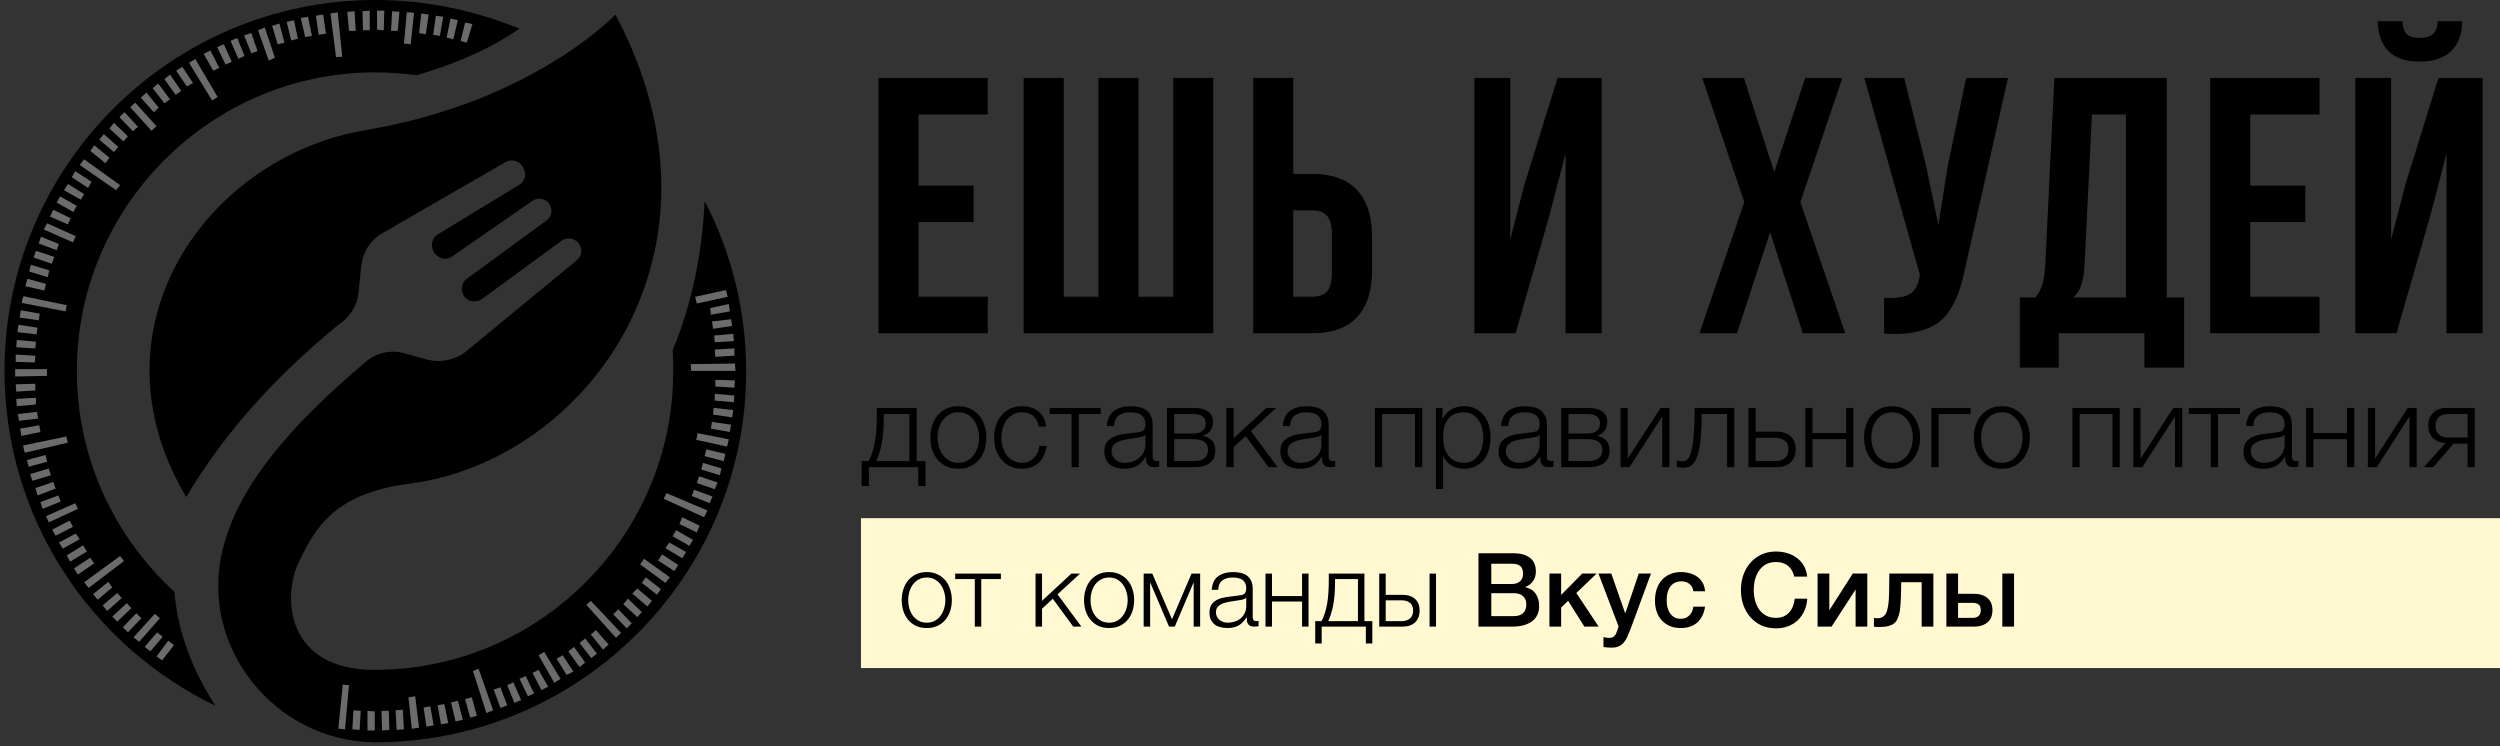 <?xml version="1.0" encoding="UTF-8"?> <svg xmlns="http://www.w3.org/2000/svg" width="392" height="117" viewBox="0 0 392 117" fill="none"><rect x="0" y="0" width="392" height="117" fill="#333333" stroke="none"/><g clip-path="url(#clip0_420_449)"><path d="M12.052 58.148C12.052 32.373 33.077 11.348 58.852 11.348C61.051 11.348 63.251 11.524 65.362 11.788C70.2 10.38 76.27 8.093 81.46 4.486C74.511 1.671 66.858 0 58.852 0C26.743 0 0.704 26.127 0.704 58.148C0.704 81.284 14.252 101.253 33.781 110.666C29.206 103.629 27.711 97.295 27.359 92.808C17.946 84.187 12.052 71.871 12.052 58.148Z" fill="black"></path><path d="M110.49 31.493C110.138 38.795 108.819 46.888 105.476 54.893C105.564 55.949 105.564 57.093 105.564 58.236C105.564 84.011 84.539 105.036 58.764 105.036C44.513 105.036 44.337 93.16 46.888 88.058C49.439 82.78 52.43 77.326 64.306 75.83C91.84 72.223 116.296 39.587 96.503 2.287C96.503 2.287 83.571 16.011 57.268 20.409C32.373 24.632 13.459 51.462 29.206 77.942C33.956 69.848 41.346 60.523 53.046 50.935C54.805 49.791 56.037 47.944 56.213 45.833L56.652 41.61C56.916 39.499 58.06 37.651 59.907 36.596L79.261 25.423C80.14 24.896 81.284 25.16 81.9 26.039L82.076 26.391C82.603 27.271 82.34 28.414 81.46 28.942L68.616 36.772C67.737 37.299 67.473 38.531 68.001 39.411L68.088 39.587C68.704 40.554 69.936 40.906 70.903 40.202L83.483 31.493C84.275 30.966 85.419 31.053 86.034 31.845C86.738 32.725 86.562 33.956 85.683 34.572L73.191 43.721C72.311 44.337 72.135 45.657 72.839 46.536C73.455 47.328 74.686 47.504 75.566 46.888L88.058 37.739C88.761 37.211 89.817 37.299 90.521 37.915L90.609 38.003C91.4 38.795 91.313 40.114 90.433 40.818L73.015 55.157C71.343 56.477 69.056 56.917 67.033 56.389L63.514 55.421C61.403 54.805 59.116 55.245 57.444 56.653C45.656 66.593 37.387 76.094 34.924 86.123C31.141 101.341 43.017 116.208 58.676 116.384C58.764 116.384 58.764 116.384 58.852 116.384C90.961 116.384 117 90.257 117 58.236C117 48.559 114.625 39.499 110.49 31.493Z" fill="black"></path><path d="M112.163 59.556V60.611L115.154 60.787L115.242 59.644L112.163 59.556Z" fill="#6B6B6B"></path><path d="M112.074 61.755V62.81L115.065 63.074L115.153 62.019L112.074 61.755Z" fill="#6B6B6B"></path><path d="M111.899 63.954L111.811 65.01L114.802 65.45L114.977 64.306L111.899 63.954Z" fill="#6B6B6B"></path><path d="M111.634 66.154L111.458 67.209L114.449 67.737L114.625 66.593L111.634 66.154Z" fill="#6B6B6B"></path><path d="M109.347 67.913C109.347 68.265 109.259 68.617 109.171 68.969L114.009 70.024C114.097 69.672 114.185 69.32 114.273 68.88L109.347 67.913Z" fill="#6B6B6B"></path><path d="M110.755 70.464L110.491 71.519L113.482 72.311L113.746 71.168L110.755 70.464Z" fill="#6B6B6B"></path><path d="M110.227 72.575L109.963 73.631L112.866 74.51L113.13 73.455L110.227 72.575Z" fill="#6B6B6B"></path><path d="M109.612 74.686L109.26 75.742L112.075 76.71L112.515 75.654L109.612 74.686Z" fill="#6B6B6B"></path><path d="M108.82 76.798L108.468 77.766L111.283 78.909L111.723 77.853L108.82 76.798Z" fill="#6B6B6B"></path><path d="M110.931 80.052L104.509 77.325L104.069 78.205L110.403 81.108L110.931 80.052Z" fill="#6B6B6B"></path><path d="M106.973 81.108L106.533 82.164L109.26 83.484L109.7 82.428L106.973 81.108Z" fill="#6B6B6B"></path><path d="M106.004 83.132C105.828 83.484 105.653 83.747 105.477 84.099L108.116 85.595C108.292 85.243 108.468 84.979 108.643 84.627L106.004 83.132Z" fill="#6B6B6B"></path><path d="M104.949 85.067L104.333 85.947L106.972 87.53L107.588 86.563L104.949 85.067Z" fill="#6B6B6B"></path><path d="M103.805 86.914L103.189 87.882L105.741 89.553L106.356 88.586L103.805 86.914Z" fill="#6B6B6B"></path><path d="M100.991 87.618L100.375 88.498L104.334 91.401L105.037 90.521L100.991 87.618Z" fill="#6B6B6B"></path><path d="M101.254 90.521L100.639 91.401L103.014 93.248L103.63 92.368L101.254 90.521Z" fill="#6B6B6B"></path><path d="M99.934 92.281L99.143 93.072L101.518 95.096L102.222 94.216L99.934 92.281Z" fill="#6B6B6B"></path><path d="M98.439 93.864L97.735 94.744L99.935 96.767L100.638 95.975L98.439 93.864Z" fill="#6B6B6B"></path><path d="M96.944 95.535C96.68 95.799 96.416 96.063 96.152 96.327L98.264 98.526C98.528 98.263 98.791 97.999 99.055 97.735L96.944 95.535Z" fill="#6B6B6B"></path><path d="M97.384 99.23L92.633 94.216L91.93 94.832L96.592 100.022L97.384 99.23Z" fill="#6B6B6B"></path><path d="M93.424 98.79C93.161 99.054 92.897 99.318 92.633 99.494L94.568 101.869C94.832 101.605 95.096 101.341 95.448 101.077L93.424 98.79Z" fill="#6B6B6B"></path><path d="M91.753 100.11L90.873 100.814L92.72 103.189L93.6 102.485L91.753 100.11Z" fill="#6B6B6B"></path><path d="M89.994 101.429L89.114 102.133L90.874 104.596L91.753 103.893L89.994 101.429Z" fill="#6B6B6B"></path><path d="M88.234 102.749L87.267 103.277L88.85 105.828L89.906 105.3L88.234 102.749Z" fill="#6B6B6B"></path><path d="M85.331 102.221L84.451 102.749L86.914 107.06L87.882 106.444L85.331 102.221Z" fill="#6B6B6B"></path><path d="M84.452 105.036C84.1 105.212 83.836 105.388 83.484 105.476L84.892 108.203C85.244 108.027 85.596 107.851 85.948 107.675L84.452 105.036Z" fill="#6B6B6B"></path><path d="M82.428 106.004L81.46 106.444L82.779 109.171L83.747 108.731L82.428 106.004Z" fill="#6B6B6B"></path><path d="M80.493 106.971C80.141 107.147 79.877 107.323 79.525 107.411L80.669 110.226C81.021 110.05 81.373 109.874 81.725 109.786L80.493 106.971Z" fill="#6B6B6B"></path><path d="M78.47 107.763L77.414 108.115L78.47 111.018L79.525 110.578L78.47 107.763Z" fill="#6B6B6B"></path><path d="M77.326 111.37L75.039 104.86L74.159 105.212L76.27 111.81L77.326 111.37Z" fill="#6B6B6B"></path><path d="M73.983 109.347L72.928 109.611L73.719 112.514L74.775 112.25L73.983 109.347Z" fill="#6B6B6B"></path><path d="M71.784 109.875L70.728 110.138L71.432 113.129L72.576 112.865L71.784 109.875Z" fill="#6B6B6B"></path><path d="M69.673 110.402L68.617 110.578L69.145 113.569L70.289 113.393L69.673 110.402Z" fill="#6B6B6B"></path><path d="M67.474 110.754L66.418 110.93L66.858 113.921L68.001 113.745L67.474 110.754Z" fill="#6B6B6B"></path><path d="M65.099 109.171L64.043 109.347L64.571 114.273L65.714 114.097L65.099 109.171Z" fill="#6B6B6B"></path><path d="M63.163 111.282L62.02 111.37L62.196 114.449L63.339 114.361L63.163 111.282Z" fill="#6B6B6B"></path><path d="M60.964 111.458H59.82L59.908 114.537L61.052 114.449L60.964 111.458Z" fill="#6B6B6B"></path><path d="M58.765 111.546L57.621 111.458V114.537H58.765V111.546Z" fill="#6B6B6B"></path><path d="M56.566 111.458L55.422 111.37L55.246 114.361L56.39 114.449L56.566 111.458Z" fill="#6B6B6B"></path><path d="M54.102 114.361L54.718 107.411C54.366 107.411 54.014 107.411 53.751 107.323L53.047 114.273C53.311 114.273 53.663 114.273 54.102 114.361Z" fill="#6B6B6B"></path><path d="M27.271 101.165L26.391 100.462L24.544 102.925L25.424 103.541L27.271 101.165Z" fill="#6B6B6B"></path><path d="M25.511 99.846C25.247 99.582 24.895 99.406 24.632 99.142L22.696 101.429C22.96 101.693 23.312 101.869 23.576 102.133L25.511 99.846Z" fill="#6B6B6B"></path><path d="M25.072 96.943L24.28 96.239L20.938 99.934L21.817 100.638L25.072 96.943Z" fill="#6B6B6B"></path><path d="M22.169 96.943L21.377 96.151L19.266 98.35L20.057 99.142L22.169 96.943Z" fill="#6B6B6B"></path><path d="M20.586 95.359L19.882 94.568L17.595 96.679L18.387 97.471L20.586 95.359Z" fill="#6B6B6B"></path><path d="M19.09 93.776L18.386 92.984L16.099 94.919L16.802 95.799L19.09 93.776Z" fill="#6B6B6B"></path><path d="M17.595 92.105L16.979 91.225L14.604 93.16L15.307 94.04L17.595 92.105Z" fill="#6B6B6B"></path><path d="M13.9 92.192L19.442 87.97L18.826 87.178L13.196 91.313L13.9 92.192Z" fill="#6B6B6B"></path><path d="M14.779 88.322C14.515 88.058 14.339 87.706 14.163 87.442L11.612 89.114C11.788 89.465 11.964 89.729 12.228 90.081L14.779 88.322Z" fill="#6B6B6B"></path><path d="M13.636 86.475L13.02 85.507L10.469 87.09L10.997 88.058L13.636 86.475Z" fill="#6B6B6B"></path><path d="M12.492 84.539L11.876 83.659L9.237 85.067L9.853 86.035L12.492 84.539Z" fill="#6B6B6B"></path><path d="M11.437 82.604L10.909 81.636L8.182 83.044L8.709 84.011L11.437 82.604Z" fill="#6B6B6B"></path><path d="M12.228 79.789L11.788 78.909L7.214 80.932L7.654 81.9L12.228 79.789Z" fill="#6B6B6B"></path><path d="M9.502 78.645L9.15 77.677L6.335 78.733L6.687 79.789L9.502 78.645Z" fill="#6B6B6B"></path><path d="M8.71 76.622L8.358 75.566L5.543 76.534L5.895 77.677L8.71 76.622Z" fill="#6B6B6B"></path><path d="M8.006 74.51C7.83 74.159 7.742 73.807 7.654 73.455L4.751 74.335C4.839 74.686 4.927 75.038 5.103 75.39L8.006 74.51Z" fill="#6B6B6B"></path><path d="M7.391 72.399L7.127 71.344L4.224 72.135L4.488 73.191L7.391 72.399Z" fill="#6B6B6B"></path><path d="M3.871 70.992L10.645 69.408L10.381 68.441L3.607 69.848L3.871 70.992Z" fill="#6B6B6B"></path><path d="M6.335 67.737L6.159 66.681L3.168 67.209L3.344 68.353L6.335 67.737Z" fill="#6B6B6B"></path><path d="M5.982 65.626L5.806 64.57L2.815 64.922L2.991 65.978L5.982 65.626Z" fill="#6B6B6B"></path><path d="M5.631 63.426V62.371L2.552 62.547L2.64 63.69L5.631 63.426Z" fill="#6B6B6B"></path><path d="M5.543 61.227V60.172L2.464 60.26L2.552 61.403L5.543 61.227Z" fill="#6B6B6B"></path><path d="M7.39 58.94C7.39 58.588 7.302 58.236 7.39 57.885H2.376C2.376 58.236 2.376 58.676 2.376 59.028L7.39 58.94Z" fill="#6B6B6B"></path><path d="M5.455 56.829L5.543 55.773L2.464 55.597V56.741L5.455 56.829Z" fill="#6B6B6B"></path><path d="M5.543 54.63L5.631 53.574L2.64 53.31L2.552 54.454L5.543 54.63Z" fill="#6B6B6B"></path><path d="M5.719 52.43L5.894 51.375L2.903 50.935L2.728 52.078L5.719 52.43Z" fill="#6B6B6B"></path><path d="M6.07 50.231L6.246 49.175L3.255 48.648L3.079 49.791L6.07 50.231Z" fill="#6B6B6B"></path><path d="M3.432 47.504L10.293 48.823C10.381 48.472 10.381 48.12 10.469 47.856L3.696 46.448C3.52 46.712 3.432 47.152 3.432 47.504Z" fill="#6B6B6B"></path><path d="M6.95 45.568L7.214 44.513L4.311 43.721L3.959 44.865L6.95 45.568Z" fill="#6B6B6B"></path><path d="M7.478 43.457L7.742 42.401L4.839 41.522L4.575 42.577L7.478 43.457Z" fill="#6B6B6B"></path><path d="M8.093 41.346L8.533 40.29L5.63 39.322L5.278 40.378L8.093 41.346Z" fill="#6B6B6B"></path><path d="M8.885 39.235L9.237 38.267L6.422 37.123L6.07 38.179L8.885 39.235Z" fill="#6B6B6B"></path><path d="M11.437 38.003L11.877 37.035L7.39 35.012L6.862 35.98L11.437 38.003Z" fill="#6B6B6B"></path><path d="M10.645 35.188L11.085 34.22L8.358 32.901L7.83 33.956L10.645 35.188Z" fill="#6B6B6B"></path><path d="M11.525 33.252C11.701 32.901 11.789 32.637 12.053 32.285L9.414 30.789C9.238 31.141 9.062 31.493 8.886 31.757L11.525 33.252Z" fill="#6B6B6B"></path><path d="M12.668 31.317L13.196 30.438L10.645 28.854L10.029 29.822L12.668 31.317Z" fill="#6B6B6B"></path><path d="M13.812 29.47L14.34 28.502L11.789 26.831L11.261 27.799L13.812 29.47Z" fill="#6B6B6B"></path><path d="M12.492 25.863L18.21 29.822L18.826 29.03L13.196 24.983L12.492 25.863Z" fill="#6B6B6B"></path><path d="M16.539 25.599L17.155 24.72L14.78 22.784L14.164 23.664L16.539 25.599Z" fill="#6B6B6B"></path><path d="M17.858 23.84L18.562 23.048L16.275 21.025L15.571 21.905L17.858 23.84Z" fill="#6B6B6B"></path><path d="M19.355 22.168L20.058 21.377L17.859 19.265L17.155 20.145L19.355 22.168Z" fill="#6B6B6B"></path><path d="M20.85 20.585C21.113 20.321 21.377 20.057 21.641 19.881L19.53 17.594C19.266 17.858 18.914 18.122 18.738 18.386L20.85 20.585Z" fill="#6B6B6B"></path><path d="M23.753 20.497L24.545 19.793L21.202 16.099L20.41 16.802L23.753 20.497Z" fill="#6B6B6B"></path><path d="M24.104 17.594L24.896 16.89L22.961 14.515L22.081 15.307L24.104 17.594Z" fill="#6B6B6B"></path><path d="M25.776 16.187L26.656 15.571L24.808 13.108L23.929 13.811L25.776 16.187Z" fill="#6B6B6B"></path><path d="M27.536 14.867L28.416 14.251L26.656 11.7L25.776 12.404L27.536 14.867Z" fill="#6B6B6B"></path><path d="M29.294 13.547L30.262 13.02L28.591 10.469L27.623 11.084L29.294 13.547Z" fill="#6B6B6B"></path><path d="M29.648 9.853L33.254 15.747L34.134 15.219L30.615 9.237L29.648 9.853Z" fill="#6B6B6B"></path><path d="M33.429 11.084L34.397 10.644L32.989 7.917L31.934 8.445L33.429 11.084Z" fill="#6B6B6B"></path><path d="M35.364 10.116L36.332 9.677L35.101 6.949L34.045 7.389L35.364 10.116Z" fill="#6B6B6B"></path><path d="M37.388 9.237C37.74 9.061 38.004 8.885 38.355 8.797L37.212 5.982C36.86 6.07 36.508 6.246 36.156 6.422L37.388 9.237Z" fill="#6B6B6B"></path><path d="M39.411 8.357L40.379 8.005L39.411 5.19L38.268 5.542L39.411 8.357Z" fill="#6B6B6B"></path><path d="M42.138 9.501L43.106 9.061L41.522 4.31L40.467 4.75L42.138 9.501Z" fill="#6B6B6B"></path><path d="M43.546 6.949L44.601 6.686L43.81 3.695L42.666 4.046L43.546 6.949Z" fill="#6B6B6B"></path><path d="M45.657 6.334L46.712 6.07L46.097 3.167L44.953 3.431L45.657 6.334Z" fill="#6B6B6B"></path><path d="M47.856 5.806C48.208 5.718 48.56 5.718 48.912 5.63L48.296 2.639C47.944 2.727 47.504 2.727 47.152 2.815L47.856 5.806Z" fill="#6B6B6B"></path><path d="M49.967 5.454L51.111 5.278L50.671 2.287L49.527 2.463L49.967 5.454Z" fill="#6B6B6B"></path><path d="M51.815 2.111L52.694 8.973L53.662 8.885L52.958 1.935L51.815 2.111Z" fill="#6B6B6B"></path><path d="M54.718 4.838H55.774L55.598 1.76L54.454 1.847L54.718 4.838Z" fill="#6B6B6B"></path><path d="M56.918 4.75H57.974V1.671L56.83 1.759L56.918 4.75Z" fill="#6B6B6B"></path><path d="M59.116 4.662L60.172 4.75L60.26 1.671H59.116V4.662Z" fill="#6B6B6B"></path><path d="M61.315 4.838H62.371L62.635 1.847L61.491 1.76L61.315 4.838Z" fill="#6B6B6B"></path><path d="M63.339 6.862C63.691 6.862 64.043 6.862 64.394 6.95L64.922 2.023C64.57 1.935 64.131 1.935 63.779 1.935L63.339 6.862Z" fill="#6B6B6B"></path><path d="M65.714 5.19L66.769 5.366L67.209 2.287L66.066 2.111L65.714 5.19Z" fill="#6B6B6B"></path><path d="M67.913 5.454L68.969 5.63L69.496 2.639L68.353 2.463L67.913 5.454Z" fill="#6B6B6B"></path><path d="M70.025 5.894L71.081 6.158L71.785 3.167L70.641 2.903L70.025 5.894Z" fill="#6B6B6B"></path><path d="M72.225 6.422L73.192 6.686L74.072 3.783L72.928 3.519L72.225 6.422Z" fill="#6B6B6B"></path><path d="M108.995 46.536L109.259 47.592L114.097 46.536L113.833 45.48L108.995 46.536Z" fill="#6B6B6B"></path><path d="M111.37 48.295L111.458 49.351L114.449 48.823L114.273 47.68L111.37 48.295Z" fill="#6B6B6B"></path><path d="M111.634 50.407L111.81 51.55L114.801 51.11L114.625 50.055L111.634 50.407Z" fill="#6B6B6B"></path><path d="M111.986 52.606L112.074 53.662L115.065 53.486L114.977 52.342L111.986 52.606Z" fill="#6B6B6B"></path><path d="M112.073 54.805L112.161 55.949L115.152 55.773V54.629L112.073 54.805Z" fill="#6B6B6B"></path><path d="M115.241 57.004L108.291 57.092L108.379 58.148H115.329L115.241 57.004Z" fill="#6B6B6B"></path></g><path d="M137.75 52.25V12.224H154.888V17.946H144.03V29.111H152.655V34.805H144.03V46.528H154.888V52.25H137.75ZM160.51 52.25V12.224H166.79V46.528H172.233V12.224H178.513V46.528H183.956V12.224H190.237V52.25H160.51ZM196.501 52.25V12.224H202.781V27.269H205.768C208.875 27.269 211.211 28.115 212.774 29.809C214.355 31.483 215.146 33.93 215.146 37.15V42.369C215.146 45.588 214.355 48.045 212.774 49.738C211.211 51.413 208.875 52.25 205.768 52.25H196.501ZM202.781 46.528H205.768C206.81 46.528 207.582 46.249 208.085 45.691C208.587 45.114 208.838 44.137 208.838 42.76V36.759C208.838 35.382 208.587 34.414 208.085 33.856C207.582 33.279 206.81 32.991 205.768 32.991H202.781V46.528ZM231.192 52.25V12.224H236.803V37.568L239.091 28.748L244.227 12.224H251.149V52.25H245.483V24.059L242.915 33.912L237.64 52.25H231.192ZM266.47 52.25L273.504 31.679L266.916 12.224H273.448L278.193 26.99L283.05 12.224H288.883L282.296 31.679L289.33 52.25H282.687L277.551 36.424L272.359 52.25H266.47ZM292.329 12.224H298.581L301.986 25.901L303.94 35.279L305.419 25.957L308.294 12.224H314.854L308.127 42.062C307.811 43.588 307.457 44.891 307.066 45.97C306.675 47.031 306.164 48.017 305.531 48.928C304.898 49.822 304.135 50.52 303.242 51.022C302.349 51.524 301.251 51.896 299.949 52.138C298.665 52.362 297.157 52.417 295.427 52.306V46.696C297.139 46.807 298.432 46.64 299.307 46.193C300.181 45.746 300.739 44.835 300.981 43.458L301.037 43.095L292.329 12.224ZM316.709 57.637V46.64H319.165C319.687 45.988 320.059 45.272 320.282 44.49C320.505 43.69 320.645 42.676 320.701 41.448L322.124 12.224H339.737V46.64H342.472V57.637H336.248V52.25H322.822V57.637H316.709ZM325.111 46.64H333.345V17.946H328.014L326.869 41.336C326.795 42.806 326.618 43.932 326.339 44.714C326.06 45.477 325.65 46.119 325.111 46.64ZM346.561 52.25V12.224H363.699V17.946H352.841V29.111H361.466V34.805H352.841V46.528H363.699V52.25H346.561ZM369.321 52.25V12.224H374.931V37.568L377.22 28.748L382.356 12.224H389.278V52.25H383.612V24.059L381.044 33.912L375.769 52.25H369.321ZM372.81 3.32C372.866 5.33 373.434 6.893 374.513 8.009C375.611 9.107 377.23 9.656 379.369 9.656C381.565 9.656 383.231 9.098 384.366 7.982C385.501 6.865 386.068 5.311 386.068 3.32H382.244C382.17 4.325 381.9 5.014 381.435 5.386C380.97 5.758 380.281 5.944 379.369 5.944C378.495 5.944 377.844 5.758 377.416 5.386C377.006 5.014 376.764 4.325 376.69 3.32H372.81Z" fill="black"></path><path d="M135.108 72.296H136.206C136.65 71.468 136.974 70.484 137.178 69.344C137.382 68.204 137.484 66.818 137.484 65.186V63.962H143.73V72.296H145.116V76.202H143.982V73.25H136.242V76.202H135.108V72.296ZM142.596 72.296V64.916H138.582V65.564C138.582 67.124 138.468 68.468 138.24 69.596C138.012 70.712 137.724 71.612 137.376 72.296H142.596ZM150.27 73.502C149.562 73.502 148.932 73.376 148.38 73.124C147.84 72.86 147.384 72.506 147.012 72.062C146.64 71.618 146.358 71.102 146.166 70.514C145.974 69.914 145.878 69.278 145.878 68.606C145.878 67.946 145.974 67.316 146.166 66.716C146.358 66.116 146.64 65.594 147.012 65.15C147.384 64.706 147.84 64.352 148.38 64.088C148.932 63.824 149.562 63.692 150.27 63.692C150.978 63.692 151.602 63.824 152.142 64.088C152.694 64.352 153.156 64.706 153.528 65.15C153.9 65.594 154.182 66.116 154.374 66.716C154.566 67.316 154.662 67.946 154.662 68.606C154.662 69.278 154.566 69.914 154.374 70.514C154.182 71.102 153.9 71.618 153.528 72.062C153.156 72.506 152.694 72.86 152.142 73.124C151.602 73.376 150.978 73.502 150.27 73.502ZM150.27 72.566C150.81 72.566 151.284 72.452 151.692 72.224C152.1 71.996 152.436 71.696 152.7 71.324C152.976 70.952 153.18 70.532 153.312 70.064C153.456 69.584 153.528 69.098 153.528 68.606C153.528 68.114 153.456 67.634 153.312 67.166C153.18 66.686 152.976 66.26 152.7 65.888C152.436 65.516 152.1 65.216 151.692 64.988C151.284 64.76 150.81 64.646 150.27 64.646C149.73 64.646 149.256 64.76 148.848 64.988C148.44 65.216 148.098 65.516 147.822 65.888C147.558 66.26 147.354 66.686 147.21 67.166C147.078 67.634 147.012 68.114 147.012 68.606C147.012 69.098 147.078 69.584 147.21 70.064C147.354 70.532 147.558 70.952 147.822 71.324C148.098 71.696 148.44 71.996 148.848 72.224C149.256 72.452 149.73 72.566 150.27 72.566ZM160.272 73.502C159.564 73.502 158.934 73.376 158.382 73.124C157.842 72.86 157.386 72.506 157.014 72.062C156.642 71.618 156.36 71.102 156.168 70.514C155.976 69.914 155.88 69.278 155.88 68.606C155.88 67.946 155.976 67.316 156.168 66.716C156.36 66.116 156.642 65.594 157.014 65.15C157.386 64.706 157.842 64.352 158.382 64.088C158.934 63.824 159.564 63.692 160.272 63.692C161.268 63.692 162.108 63.956 162.792 64.484C163.488 65.012 163.902 65.81 164.034 66.878H162.9C162.744 66.182 162.456 65.636 162.036 65.24C161.616 64.844 161.028 64.646 160.272 64.646C159.732 64.646 159.258 64.76 158.85 64.988C158.442 65.216 158.1 65.516 157.824 65.888C157.56 66.26 157.356 66.686 157.212 67.166C157.08 67.634 157.014 68.114 157.014 68.606C157.014 69.098 157.08 69.584 157.212 70.064C157.356 70.532 157.56 70.952 157.824 71.324C158.1 71.696 158.442 71.996 158.85 72.224C159.258 72.452 159.732 72.566 160.272 72.566C160.62 72.566 160.95 72.5 161.262 72.368C161.574 72.236 161.85 72.056 162.09 71.828C162.33 71.588 162.528 71.306 162.684 70.982C162.84 70.658 162.936 70.304 162.972 69.92H164.106C163.95 71.048 163.536 71.93 162.864 72.566C162.192 73.19 161.328 73.502 160.272 73.502ZM168.022 64.916H164.584V63.962H172.594V64.916H169.156V73.25H168.022V64.916ZM176.272 73.502C175.84 73.502 175.432 73.448 175.048 73.34C174.676 73.244 174.346 73.088 174.058 72.872C173.782 72.644 173.56 72.362 173.392 72.026C173.236 71.678 173.158 71.27 173.158 70.802C173.158 70.154 173.302 69.65 173.59 69.29C173.878 68.918 174.256 68.636 174.724 68.444C175.204 68.252 175.738 68.12 176.326 68.048C176.926 67.964 177.532 67.886 178.144 67.814C178.372 67.79 178.576 67.76 178.756 67.724C178.948 67.688 179.104 67.628 179.224 67.544C179.344 67.448 179.434 67.322 179.494 67.166C179.566 67.01 179.602 66.806 179.602 66.554C179.602 66.17 179.536 65.858 179.404 65.618C179.284 65.366 179.11 65.168 178.882 65.024C178.666 64.88 178.408 64.784 178.108 64.736C177.82 64.676 177.508 64.646 177.172 64.646C176.452 64.646 175.864 64.82 175.408 65.168C174.952 65.504 174.712 66.05 174.688 66.806H173.554C173.626 65.714 173.998 64.922 174.67 64.43C175.354 63.938 176.236 63.692 177.316 63.692C177.724 63.692 178.132 63.734 178.54 63.818C178.948 63.89 179.314 64.034 179.638 64.25C179.962 64.466 180.226 64.772 180.43 65.168C180.634 65.552 180.736 66.056 180.736 66.68V71.612C180.736 72.068 180.958 72.296 181.402 72.296C181.546 72.296 181.666 72.272 181.762 72.224V73.178C181.63 73.202 181.51 73.22 181.402 73.232C181.306 73.244 181.18 73.25 181.024 73.25C180.736 73.25 180.502 73.214 180.322 73.142C180.154 73.058 180.022 72.944 179.926 72.8C179.83 72.656 179.764 72.488 179.728 72.296C179.704 72.092 179.692 71.87 179.692 71.63H179.656C179.452 71.93 179.242 72.2 179.026 72.44C178.822 72.668 178.588 72.86 178.324 73.016C178.072 73.172 177.778 73.292 177.442 73.376C177.106 73.46 176.716 73.502 176.272 73.502ZM176.362 72.566C176.794 72.566 177.208 72.5 177.604 72.368C178 72.236 178.342 72.044 178.63 71.792C178.93 71.54 179.164 71.234 179.332 70.874C179.512 70.514 179.602 70.106 179.602 69.65V68.174H179.566C179.494 68.306 179.356 68.402 179.152 68.462C178.948 68.522 178.768 68.564 178.612 68.588C178.132 68.672 177.634 68.75 177.118 68.822C176.614 68.882 176.152 68.978 175.732 69.11C175.312 69.242 174.964 69.434 174.688 69.686C174.424 69.938 174.292 70.286 174.292 70.73C174.292 71.018 174.346 71.276 174.454 71.504C174.574 71.72 174.73 71.912 174.922 72.08C175.114 72.236 175.33 72.356 175.57 72.44C175.822 72.524 176.086 72.566 176.362 72.566ZM182.978 63.962H187.226C188.174 63.962 188.906 64.148 189.422 64.52C189.938 64.892 190.196 65.438 190.196 66.158C190.196 66.71 190.052 67.172 189.764 67.544C189.488 67.916 189.098 68.174 188.594 68.318V68.354C189.206 68.462 189.686 68.702 190.034 69.074C190.382 69.446 190.556 69.974 190.556 70.658C190.556 71.498 190.274 72.14 189.71 72.584C189.146 73.028 188.318 73.25 187.226 73.25H182.978V63.962ZM187.1 72.296C187.892 72.296 188.474 72.152 188.846 71.864C189.23 71.564 189.422 71.12 189.422 70.532C189.422 69.992 189.23 69.578 188.846 69.29C188.474 69.002 187.892 68.858 187.1 68.858H184.112V72.296H187.1ZM187.1 67.976C187.748 67.976 188.234 67.838 188.558 67.562C188.894 67.286 189.062 66.914 189.062 66.446C189.062 65.426 188.408 64.916 187.1 64.916H184.112V67.976H187.1ZM192.295 63.962H193.429V68.732L198.577 63.962H200.089L196.147 67.598L200.323 73.25H198.901L195.319 68.372L193.429 70.118V73.25H192.295V63.962ZM203.87 73.502C203.438 73.502 203.03 73.448 202.646 73.34C202.274 73.244 201.944 73.088 201.656 72.872C201.38 72.644 201.158 72.362 200.99 72.026C200.834 71.678 200.756 71.27 200.756 70.802C200.756 70.154 200.9 69.65 201.188 69.29C201.476 68.918 201.854 68.636 202.322 68.444C202.802 68.252 203.336 68.12 203.924 68.048C204.524 67.964 205.13 67.886 205.742 67.814C205.97 67.79 206.174 67.76 206.354 67.724C206.546 67.688 206.702 67.628 206.822 67.544C206.942 67.448 207.032 67.322 207.092 67.166C207.164 67.01 207.2 66.806 207.2 66.554C207.2 66.17 207.134 65.858 207.002 65.618C206.882 65.366 206.708 65.168 206.48 65.024C206.264 64.88 206.006 64.784 205.706 64.736C205.418 64.676 205.106 64.646 204.77 64.646C204.05 64.646 203.462 64.82 203.006 65.168C202.55 65.504 202.31 66.05 202.286 66.806H201.152C201.224 65.714 201.596 64.922 202.268 64.43C202.952 63.938 203.834 63.692 204.914 63.692C205.322 63.692 205.73 63.734 206.138 63.818C206.546 63.89 206.912 64.034 207.236 64.25C207.56 64.466 207.824 64.772 208.028 65.168C208.232 65.552 208.334 66.056 208.334 66.68V71.612C208.334 72.068 208.556 72.296 209 72.296C209.144 72.296 209.264 72.272 209.36 72.224V73.178C209.228 73.202 209.108 73.22 209 73.232C208.904 73.244 208.778 73.25 208.622 73.25C208.334 73.25 208.1 73.214 207.92 73.142C207.752 73.058 207.62 72.944 207.524 72.8C207.428 72.656 207.362 72.488 207.326 72.296C207.302 72.092 207.29 71.87 207.29 71.63H207.254C207.05 71.93 206.84 72.2 206.624 72.44C206.42 72.668 206.186 72.86 205.922 73.016C205.67 73.172 205.376 73.292 205.04 73.376C204.704 73.46 204.314 73.502 203.87 73.502ZM203.96 72.566C204.392 72.566 204.806 72.5 205.202 72.368C205.598 72.236 205.94 72.044 206.228 71.792C206.528 71.54 206.762 71.234 206.93 70.874C207.11 70.514 207.2 70.106 207.2 69.65V68.174H207.164C207.092 68.306 206.954 68.402 206.75 68.462C206.546 68.522 206.366 68.564 206.21 68.588C205.73 68.672 205.232 68.75 204.716 68.822C204.212 68.882 203.75 68.978 203.33 69.11C202.91 69.242 202.562 69.434 202.286 69.686C202.022 69.938 201.89 70.286 201.89 70.73C201.89 71.018 201.944 71.276 202.052 71.504C202.172 71.72 202.328 71.912 202.52 72.08C202.712 72.236 202.928 72.356 203.168 72.44C203.42 72.524 203.684 72.566 203.96 72.566ZM215.585 63.962H223.001V73.25H221.867V64.916H216.719V73.25H215.585V63.962ZM225.148 63.962H226.192V65.726H226.228C226.492 65.078 226.918 64.58 227.506 64.232C228.106 63.872 228.784 63.692 229.54 63.692C230.248 63.692 230.86 63.824 231.376 64.088C231.904 64.352 232.342 64.712 232.69 65.168C233.038 65.612 233.296 66.134 233.464 66.734C233.632 67.322 233.716 67.946 233.716 68.606C233.716 69.278 233.632 69.908 233.464 70.496C233.296 71.084 233.038 71.606 232.69 72.062C232.342 72.506 231.904 72.86 231.376 73.124C230.86 73.376 230.248 73.502 229.54 73.502C229.192 73.502 228.85 73.46 228.514 73.376C228.19 73.292 227.884 73.166 227.596 72.998C227.308 72.83 227.05 72.62 226.822 72.368C226.606 72.116 226.438 71.822 226.318 71.486H226.282V76.67H225.148V63.962ZM229.54 72.566C230.08 72.566 230.542 72.452 230.926 72.224C231.31 71.984 231.622 71.678 231.862 71.306C232.114 70.934 232.294 70.514 232.402 70.046C232.522 69.566 232.582 69.086 232.582 68.606C232.582 68.126 232.522 67.652 232.402 67.184C232.294 66.704 232.114 66.278 231.862 65.906C231.622 65.534 231.31 65.234 230.926 65.006C230.542 64.766 230.08 64.646 229.54 64.646C228.904 64.646 228.376 64.754 227.956 64.97C227.548 65.186 227.218 65.474 226.966 65.834C226.714 66.194 226.534 66.614 226.426 67.094C226.33 67.574 226.282 68.078 226.282 68.606C226.282 69.086 226.336 69.566 226.444 70.046C226.564 70.514 226.75 70.934 227.002 71.306C227.266 71.678 227.602 71.984 228.01 72.224C228.43 72.452 228.94 72.566 229.54 72.566ZM238.094 73.502C237.662 73.502 237.254 73.448 236.87 73.34C236.498 73.244 236.168 73.088 235.88 72.872C235.604 72.644 235.382 72.362 235.214 72.026C235.058 71.678 234.98 71.27 234.98 70.802C234.98 70.154 235.124 69.65 235.412 69.29C235.7 68.918 236.078 68.636 236.546 68.444C237.026 68.252 237.56 68.12 238.148 68.048C238.748 67.964 239.354 67.886 239.966 67.814C240.194 67.79 240.398 67.76 240.578 67.724C240.77 67.688 240.926 67.628 241.046 67.544C241.166 67.448 241.256 67.322 241.316 67.166C241.388 67.01 241.424 66.806 241.424 66.554C241.424 66.17 241.358 65.858 241.226 65.618C241.106 65.366 240.932 65.168 240.704 65.024C240.488 64.88 240.23 64.784 239.93 64.736C239.642 64.676 239.33 64.646 238.994 64.646C238.274 64.646 237.686 64.82 237.23 65.168C236.774 65.504 236.534 66.05 236.51 66.806H235.376C235.448 65.714 235.82 64.922 236.492 64.43C237.176 63.938 238.058 63.692 239.138 63.692C239.546 63.692 239.954 63.734 240.362 63.818C240.77 63.89 241.136 64.034 241.46 64.25C241.784 64.466 242.048 64.772 242.252 65.168C242.456 65.552 242.558 66.056 242.558 66.68V71.612C242.558 72.068 242.78 72.296 243.224 72.296C243.368 72.296 243.488 72.272 243.584 72.224V73.178C243.452 73.202 243.332 73.22 243.224 73.232C243.128 73.244 243.002 73.25 242.846 73.25C242.558 73.25 242.324 73.214 242.144 73.142C241.976 73.058 241.844 72.944 241.748 72.8C241.652 72.656 241.586 72.488 241.55 72.296C241.526 72.092 241.514 71.87 241.514 71.63H241.478C241.274 71.93 241.064 72.2 240.848 72.44C240.644 72.668 240.41 72.86 240.146 73.016C239.894 73.172 239.6 73.292 239.264 73.376C238.928 73.46 238.538 73.502 238.094 73.502ZM238.184 72.566C238.616 72.566 239.03 72.5 239.426 72.368C239.822 72.236 240.164 72.044 240.452 71.792C240.752 71.54 240.986 71.234 241.154 70.874C241.334 70.514 241.424 70.106 241.424 69.65V68.174H241.388C241.316 68.306 241.178 68.402 240.974 68.462C240.77 68.522 240.59 68.564 240.434 68.588C239.954 68.672 239.456 68.75 238.94 68.822C238.436 68.882 237.974 68.978 237.554 69.11C237.134 69.242 236.786 69.434 236.51 69.686C236.246 69.938 236.114 70.286 236.114 70.73C236.114 71.018 236.168 71.276 236.276 71.504C236.396 71.72 236.552 71.912 236.744 72.08C236.936 72.236 237.152 72.356 237.392 72.44C237.644 72.524 237.908 72.566 238.184 72.566ZM244.8 63.962H249.048C249.996 63.962 250.728 64.148 251.244 64.52C251.76 64.892 252.018 65.438 252.018 66.158C252.018 66.71 251.874 67.172 251.586 67.544C251.31 67.916 250.92 68.174 250.416 68.318V68.354C251.028 68.462 251.508 68.702 251.856 69.074C252.204 69.446 252.378 69.974 252.378 70.658C252.378 71.498 252.096 72.14 251.532 72.584C250.968 73.028 250.14 73.25 249.048 73.25H244.8V63.962ZM248.922 72.296C249.714 72.296 250.296 72.152 250.668 71.864C251.052 71.564 251.244 71.12 251.244 70.532C251.244 69.992 251.052 69.578 250.668 69.29C250.296 69.002 249.714 68.858 248.922 68.858H245.934V72.296H248.922ZM248.922 67.976C249.57 67.976 250.056 67.838 250.38 67.562C250.716 67.286 250.884 66.914 250.884 66.446C250.884 65.426 250.23 64.916 248.922 64.916H245.934V67.976H248.922ZM254.099 63.962H255.233V71.918L260.363 63.962H261.767V73.25H260.633V65.294L255.503 73.25H254.099V63.962ZM263.8 73.34C263.74 73.34 263.668 73.334 263.584 73.322C263.5 73.31 263.41 73.298 263.314 73.286C263.23 73.274 263.146 73.262 263.062 73.25C262.99 73.226 262.936 73.208 262.9 73.196V72.206C262.996 72.242 263.14 72.272 263.332 72.296C263.524 72.32 263.686 72.332 263.818 72.332C263.938 72.332 264.07 72.314 264.214 72.278C264.358 72.242 264.502 72.146 264.646 71.99C264.79 71.822 264.928 71.564 265.06 71.216C265.192 70.868 265.306 70.388 265.402 69.776C265.498 69.152 265.576 68.372 265.636 67.436C265.696 66.488 265.726 65.33 265.726 63.962H271.936V73.25H270.802V64.916H266.824C266.824 66.26 266.782 67.4 266.698 68.336C266.626 69.272 266.518 70.052 266.374 70.676C266.23 71.3 266.062 71.792 265.87 72.152C265.678 72.512 265.468 72.782 265.24 72.962C265.024 73.13 264.79 73.232 264.538 73.268C264.298 73.316 264.052 73.34 263.8 73.34ZM274.158 63.962H275.292V67.688H278.622C279.522 67.688 280.236 67.928 280.764 68.408C281.292 68.888 281.556 69.566 281.556 70.442C281.556 71.318 281.292 72.008 280.764 72.512C280.236 73.004 279.522 73.25 278.622 73.25H274.158V63.962ZM278.352 72.296C279 72.296 279.504 72.14 279.864 71.828C280.236 71.516 280.422 71.054 280.422 70.442C280.422 69.83 280.236 69.38 279.864 69.092C279.504 68.792 279 68.642 278.352 68.642H275.292V72.296H278.352ZM283.068 63.962H284.202V67.904H289.476V63.962H290.61V73.25H289.476V68.858H284.202V73.25H283.068V63.962ZM296.678 73.502C295.97 73.502 295.34 73.376 294.788 73.124C294.248 72.86 293.792 72.506 293.42 72.062C293.048 71.618 292.766 71.102 292.574 70.514C292.382 69.914 292.286 69.278 292.286 68.606C292.286 67.946 292.382 67.316 292.574 66.716C292.766 66.116 293.048 65.594 293.42 65.15C293.792 64.706 294.248 64.352 294.788 64.088C295.34 63.824 295.97 63.692 296.678 63.692C297.386 63.692 298.01 63.824 298.55 64.088C299.102 64.352 299.564 64.706 299.936 65.15C300.308 65.594 300.59 66.116 300.782 66.716C300.974 67.316 301.07 67.946 301.07 68.606C301.07 69.278 300.974 69.914 300.782 70.514C300.59 71.102 300.308 71.618 299.936 72.062C299.564 72.506 299.102 72.86 298.55 73.124C298.01 73.376 297.386 73.502 296.678 73.502ZM296.678 72.566C297.218 72.566 297.692 72.452 298.1 72.224C298.508 71.996 298.844 71.696 299.108 71.324C299.384 70.952 299.588 70.532 299.72 70.064C299.864 69.584 299.936 69.098 299.936 68.606C299.936 68.114 299.864 67.634 299.72 67.166C299.588 66.686 299.384 66.26 299.108 65.888C298.844 65.516 298.508 65.216 298.1 64.988C297.692 64.76 297.218 64.646 296.678 64.646C296.138 64.646 295.664 64.76 295.256 64.988C294.848 65.216 294.506 65.516 294.23 65.888C293.966 66.26 293.762 66.686 293.618 67.166C293.486 67.634 293.42 68.114 293.42 68.606C293.42 69.098 293.486 69.584 293.618 70.064C293.762 70.532 293.966 70.952 294.23 71.324C294.506 71.696 294.848 71.996 295.256 72.224C295.664 72.452 296.138 72.566 296.678 72.566ZM302.846 63.962H308.984V64.916H303.98V73.25H302.846V63.962ZM313.887 73.502C313.179 73.502 312.549 73.376 311.997 73.124C311.457 72.86 311.001 72.506 310.629 72.062C310.257 71.618 309.975 71.102 309.783 70.514C309.591 69.914 309.495 69.278 309.495 68.606C309.495 67.946 309.591 67.316 309.783 66.716C309.975 66.116 310.257 65.594 310.629 65.15C311.001 64.706 311.457 64.352 311.997 64.088C312.549 63.824 313.179 63.692 313.887 63.692C314.595 63.692 315.219 63.824 315.759 64.088C316.311 64.352 316.773 64.706 317.145 65.15C317.517 65.594 317.799 66.116 317.991 66.716C318.183 67.316 318.279 67.946 318.279 68.606C318.279 69.278 318.183 69.914 317.991 70.514C317.799 71.102 317.517 71.618 317.145 72.062C316.773 72.506 316.311 72.86 315.759 73.124C315.219 73.376 314.595 73.502 313.887 73.502ZM313.887 72.566C314.427 72.566 314.901 72.452 315.309 72.224C315.717 71.996 316.053 71.696 316.317 71.324C316.593 70.952 316.797 70.532 316.929 70.064C317.073 69.584 317.145 69.098 317.145 68.606C317.145 68.114 317.073 67.634 316.929 67.166C316.797 66.686 316.593 66.26 316.317 65.888C316.053 65.516 315.717 65.216 315.309 64.988C314.901 64.76 314.427 64.646 313.887 64.646C313.347 64.646 312.873 64.76 312.465 64.988C312.057 65.216 311.715 65.516 311.439 65.888C311.175 66.26 310.971 66.686 310.827 67.166C310.695 67.634 310.629 68.114 310.629 68.606C310.629 69.098 310.695 69.584 310.827 70.064C310.971 70.532 311.175 70.952 311.439 71.324C311.715 71.696 312.057 71.996 312.465 72.224C312.873 72.452 313.347 72.566 313.887 72.566ZM324.957 63.962H332.373V73.25H331.239V64.916H326.091V73.25H324.957V63.962ZM334.501 63.962H335.635V71.918L340.765 63.962H342.169V73.25H341.035V65.294L335.905 73.25H334.501V63.962ZM346.65 64.916H343.212V63.962H351.222V64.916H347.784V73.25H346.65V64.916ZM354.901 73.502C354.469 73.502 354.061 73.448 353.677 73.34C353.305 73.244 352.975 73.088 352.687 72.872C352.411 72.644 352.189 72.362 352.021 72.026C351.865 71.678 351.787 71.27 351.787 70.802C351.787 70.154 351.931 69.65 352.219 69.29C352.507 68.918 352.885 68.636 353.353 68.444C353.833 68.252 354.367 68.12 354.955 68.048C355.555 67.964 356.161 67.886 356.773 67.814C357.001 67.79 357.205 67.76 357.385 67.724C357.577 67.688 357.733 67.628 357.853 67.544C357.973 67.448 358.063 67.322 358.123 67.166C358.195 67.01 358.231 66.806 358.231 66.554C358.231 66.17 358.165 65.858 358.033 65.618C357.913 65.366 357.739 65.168 357.511 65.024C357.295 64.88 357.037 64.784 356.737 64.736C356.449 64.676 356.137 64.646 355.801 64.646C355.081 64.646 354.493 64.82 354.037 65.168C353.581 65.504 353.341 66.05 353.317 66.806H352.183C352.255 65.714 352.627 64.922 353.299 64.43C353.983 63.938 354.865 63.692 355.945 63.692C356.353 63.692 356.761 63.734 357.169 63.818C357.577 63.89 357.943 64.034 358.267 64.25C358.591 64.466 358.855 64.772 359.059 65.168C359.263 65.552 359.365 66.056 359.365 66.68V71.612C359.365 72.068 359.587 72.296 360.031 72.296C360.175 72.296 360.295 72.272 360.391 72.224V73.178C360.259 73.202 360.139 73.22 360.031 73.232C359.935 73.244 359.809 73.25 359.653 73.25C359.365 73.25 359.131 73.214 358.951 73.142C358.783 73.058 358.651 72.944 358.555 72.8C358.459 72.656 358.393 72.488 358.357 72.296C358.333 72.092 358.321 71.87 358.321 71.63H358.285C358.081 71.93 357.871 72.2 357.655 72.44C357.451 72.668 357.217 72.86 356.953 73.016C356.701 73.172 356.407 73.292 356.071 73.376C355.735 73.46 355.345 73.502 354.901 73.502ZM354.991 72.566C355.423 72.566 355.837 72.5 356.233 72.368C356.629 72.236 356.971 72.044 357.259 71.792C357.559 71.54 357.793 71.234 357.961 70.874C358.141 70.514 358.231 70.106 358.231 69.65V68.174H358.195C358.123 68.306 357.985 68.402 357.781 68.462C357.577 68.522 357.397 68.564 357.241 68.588C356.761 68.672 356.263 68.75 355.747 68.822C355.243 68.882 354.781 68.978 354.361 69.11C353.941 69.242 353.593 69.434 353.317 69.686C353.053 69.938 352.921 70.286 352.921 70.73C352.921 71.018 352.975 71.276 353.083 71.504C353.203 71.72 353.359 71.912 353.551 72.08C353.743 72.236 353.959 72.356 354.199 72.44C354.451 72.524 354.715 72.566 354.991 72.566ZM361.607 63.962H362.741V67.904H368.015V63.962H369.149V73.25H368.015V68.858H362.741V73.25H361.607V63.962ZM371.275 63.962H372.409V71.918L377.539 63.962H378.943V73.25H377.809V65.294L372.679 73.25H371.275V63.962ZM383.442 69.488C382.614 69.428 381.954 69.158 381.462 68.678C380.982 68.186 380.742 67.538 380.742 66.734C380.742 66.326 380.808 65.954 380.94 65.618C381.072 65.27 381.258 64.976 381.498 64.736C381.738 64.496 382.032 64.31 382.38 64.178C382.728 64.034 383.118 63.962 383.55 63.962H388.05V73.25H386.916V69.56H384.72L381.534 73.25H380.058L383.442 69.488ZM386.916 68.606V64.916H383.82C383.196 64.916 382.716 65.09 382.38 65.438C382.044 65.774 381.876 66.212 381.876 66.752C381.876 67.292 382.044 67.736 382.38 68.084C382.716 68.432 383.196 68.606 383.82 68.606H386.916Z" fill="black"></path><rect x="135" y="81.25" width="257" height="23.5" fill="#FFF8D1"></rect><path d="M145.317 98.475C144.684 98.475 144.12 98.363 143.627 98.137C143.143 97.901 142.736 97.584 142.403 97.187C142.07 96.79 141.818 96.328 141.646 95.802C141.474 95.266 141.388 94.697 141.388 94.096C141.388 93.505 141.474 92.942 141.646 92.405C141.818 91.868 142.07 91.401 142.403 91.004C142.736 90.607 143.143 90.29 143.627 90.054C144.12 89.818 144.684 89.7 145.317 89.7C145.951 89.7 146.509 89.818 146.992 90.054C147.486 90.29 147.899 90.607 148.232 91.004C148.565 91.401 148.817 91.868 148.989 92.405C149.16 92.942 149.246 93.505 149.246 94.096C149.246 94.697 149.16 95.266 148.989 95.802C148.817 96.328 148.565 96.79 148.232 97.187C147.899 97.584 147.486 97.901 146.992 98.137C146.509 98.363 145.951 98.475 145.317 98.475ZM145.317 97.638C145.8 97.638 146.224 97.536 146.589 97.332C146.954 97.128 147.255 96.86 147.491 96.527C147.738 96.194 147.92 95.819 148.039 95.4C148.167 94.971 148.232 94.536 148.232 94.096C148.232 93.656 148.167 93.226 148.039 92.807C147.92 92.378 147.738 91.997 147.491 91.664C147.255 91.331 146.954 91.063 146.589 90.859C146.224 90.655 145.8 90.553 145.317 90.553C144.834 90.553 144.41 90.655 144.045 90.859C143.68 91.063 143.374 91.331 143.127 91.664C142.891 91.997 142.709 92.378 142.58 92.807C142.462 93.226 142.403 93.656 142.403 94.096C142.403 94.536 142.462 94.971 142.58 95.4C142.709 95.819 142.891 96.194 143.127 96.527C143.374 96.86 143.68 97.128 144.045 97.332C144.41 97.536 144.834 97.638 145.317 97.638ZM152.848 90.795H149.772V89.941H156.938V90.795H153.862V98.25H152.848V90.795ZM162.375 89.941H163.39V94.208L167.995 89.941H169.348L165.821 93.194L169.557 98.25H168.285L165.08 93.886L163.39 95.448V98.25H162.375V89.941ZM173.905 98.475C173.272 98.475 172.708 98.363 172.215 98.137C171.731 97.901 171.324 97.584 170.991 97.187C170.658 96.79 170.406 96.328 170.234 95.802C170.062 95.266 169.976 94.697 169.976 94.096C169.976 93.505 170.062 92.942 170.234 92.405C170.406 91.868 170.658 91.401 170.991 91.004C171.324 90.607 171.731 90.29 172.215 90.054C172.708 89.818 173.272 89.7 173.905 89.7C174.539 89.7 175.097 89.818 175.58 90.054C176.074 90.29 176.487 90.607 176.82 91.004C177.153 91.401 177.405 91.868 177.577 92.405C177.748 92.942 177.834 93.505 177.834 94.096C177.834 94.697 177.748 95.266 177.577 95.802C177.405 96.328 177.153 96.79 176.82 97.187C176.487 97.584 176.074 97.901 175.58 98.137C175.097 98.363 174.539 98.475 173.905 98.475ZM173.905 97.638C174.388 97.638 174.812 97.536 175.177 97.332C175.542 97.128 175.843 96.86 176.079 96.527C176.326 96.194 176.509 95.819 176.627 95.4C176.755 94.971 176.82 94.536 176.82 94.096C176.82 93.656 176.755 93.226 176.627 92.807C176.509 92.378 176.326 91.997 176.079 91.664C175.843 91.331 175.542 91.063 175.177 90.859C174.812 90.655 174.388 90.553 173.905 90.553C173.422 90.553 172.998 90.655 172.633 90.859C172.268 91.063 171.962 91.331 171.715 91.664C171.479 91.997 171.297 92.378 171.168 92.807C171.05 93.226 170.991 93.656 170.991 94.096C170.991 94.536 171.05 94.971 171.168 95.4C171.297 95.819 171.479 96.194 171.715 96.527C171.962 96.86 172.268 97.128 172.633 97.332C172.998 97.536 173.422 97.638 173.905 97.638ZM179.326 89.941H180.679L183.771 97.107L186.83 89.941H188.183V98.25H187.168V91.406H187.12L184.205 98.25H183.304L180.389 91.406H180.341V98.25H179.326V89.941ZM192.433 98.475C192.047 98.475 191.682 98.427 191.338 98.331C191.005 98.245 190.71 98.105 190.453 97.912C190.206 97.708 190.007 97.456 189.857 97.155C189.717 96.844 189.648 96.479 189.648 96.06C189.648 95.48 189.776 95.029 190.034 94.707C190.292 94.375 190.63 94.122 191.048 93.951C191.478 93.779 191.956 93.661 192.482 93.596C193.018 93.521 193.56 93.451 194.108 93.387C194.312 93.366 194.494 93.339 194.655 93.307C194.827 93.274 194.967 93.221 195.074 93.145C195.181 93.06 195.262 92.947 195.316 92.807C195.38 92.668 195.412 92.485 195.412 92.26C195.412 91.916 195.353 91.637 195.235 91.423C195.128 91.197 194.972 91.02 194.768 90.891C194.575 90.762 194.344 90.677 194.076 90.634C193.818 90.58 193.539 90.553 193.238 90.553C192.594 90.553 192.068 90.709 191.66 91.02C191.252 91.321 191.038 91.809 191.016 92.485H190.002C190.066 91.508 190.399 90.8 191 90.36C191.612 89.92 192.401 89.7 193.367 89.7C193.732 89.7 194.097 89.737 194.462 89.812C194.827 89.877 195.155 90.006 195.444 90.199C195.734 90.392 195.97 90.666 196.153 91.02C196.335 91.364 196.427 91.814 196.427 92.373V96.785C196.427 97.193 196.625 97.397 197.022 97.397C197.151 97.397 197.259 97.375 197.344 97.332V98.186C197.226 98.207 197.119 98.223 197.022 98.234C196.937 98.245 196.824 98.25 196.684 98.25C196.427 98.25 196.217 98.218 196.056 98.153C195.906 98.078 195.788 97.976 195.702 97.847C195.616 97.719 195.557 97.568 195.525 97.397C195.503 97.214 195.493 97.016 195.493 96.801H195.46C195.278 97.069 195.09 97.311 194.897 97.525C194.714 97.729 194.505 97.901 194.269 98.041C194.043 98.18 193.78 98.288 193.48 98.363C193.179 98.438 192.83 98.475 192.433 98.475ZM192.514 97.638C192.9 97.638 193.271 97.579 193.625 97.461C193.979 97.343 194.285 97.171 194.543 96.946C194.811 96.72 195.02 96.447 195.171 96.124C195.332 95.802 195.412 95.438 195.412 95.029V93.709H195.38C195.316 93.827 195.192 93.913 195.01 93.967C194.827 94.02 194.666 94.058 194.527 94.079C194.097 94.155 193.652 94.224 193.19 94.289C192.739 94.343 192.326 94.428 191.95 94.546C191.574 94.665 191.263 94.836 191.016 95.062C190.78 95.287 190.662 95.599 190.662 95.996C190.662 96.253 190.71 96.484 190.807 96.688C190.914 96.881 191.054 97.053 191.226 97.203C191.397 97.343 191.591 97.45 191.805 97.525C192.031 97.6 192.267 97.638 192.514 97.638ZM198.432 89.941H199.447V93.468H204.165V89.941H205.179V98.25H204.165V94.321H199.447V98.25H198.432V89.941ZM206.228 97.397H207.21C207.607 96.656 207.897 95.776 208.079 94.756C208.262 93.736 208.353 92.496 208.353 91.036V89.941H213.941V97.397H215.18V100.891H214.166V98.25H207.242V100.891H206.228V97.397ZM212.926 97.397V90.795H209.335V91.374C209.335 92.77 209.233 93.972 209.029 94.981C208.825 95.98 208.568 96.785 208.256 97.397H212.926ZM216.264 89.941H217.279V93.274H219.968C220.773 93.274 221.412 93.489 221.884 93.918C222.356 94.348 222.593 94.954 222.593 95.738C222.593 96.522 222.356 97.139 221.884 97.59C221.412 98.03 220.773 98.25 219.968 98.25H216.264V89.941ZM219.726 97.397C220.306 97.397 220.757 97.257 221.079 96.978C221.412 96.699 221.578 96.285 221.578 95.738C221.578 95.191 221.412 94.788 221.079 94.53C220.757 94.262 220.306 94.128 219.726 94.128H217.279V97.397H219.726ZM224.155 89.941H225.169V98.25H224.155V89.941ZM233.836 91.567H237.12C237.604 91.567 238.006 91.433 238.328 91.165C238.65 90.886 238.811 90.489 238.811 89.973C238.811 89.394 238.666 88.986 238.376 88.75C238.087 88.513 237.668 88.395 237.12 88.395H233.836V91.567ZM231.823 86.753H237.41C238.441 86.753 239.267 86.989 239.89 87.461C240.513 87.934 240.824 88.648 240.824 89.603C240.824 90.183 240.679 90.682 240.389 91.1C240.11 91.508 239.708 91.825 239.182 92.051V92.083C239.89 92.233 240.427 92.571 240.792 93.097C241.157 93.612 241.339 94.262 241.339 95.046C241.339 95.496 241.259 95.921 241.098 96.318C240.937 96.704 240.684 97.042 240.341 97.332C239.997 97.611 239.557 97.837 239.021 98.008C238.484 98.169 237.845 98.25 237.104 98.25H231.823V86.753ZM233.836 96.608H237.394C238.006 96.608 238.478 96.452 238.811 96.141C239.155 95.819 239.326 95.368 239.326 94.788C239.326 94.219 239.155 93.784 238.811 93.484C238.478 93.172 238.006 93.017 237.394 93.017H233.836V96.608ZM242.951 89.925H244.787V93.29L248.104 89.925H250.358L247.17 92.984L250.664 98.25H248.426L245.882 94.208L244.787 95.271V98.25H242.951V89.925ZM250.634 89.925H252.647L254.82 96.141H254.853L256.962 89.925H258.878L255.642 98.701C255.491 99.077 255.341 99.436 255.191 99.78C255.051 100.123 254.874 100.424 254.659 100.681C254.455 100.95 254.198 101.159 253.886 101.309C253.575 101.47 253.178 101.551 252.695 101.551C252.265 101.551 251.841 101.519 251.423 101.454V99.909C251.573 99.93 251.718 99.951 251.858 99.973C251.997 100.005 252.142 100.021 252.292 100.021C252.507 100.021 252.684 99.994 252.824 99.941C252.963 99.887 253.076 99.807 253.162 99.699C253.258 99.603 253.339 99.484 253.403 99.345C253.468 99.205 253.527 99.044 253.58 98.862L253.79 98.218L250.634 89.925ZM265.521 92.711C265.446 92.195 265.237 91.809 264.893 91.551C264.561 91.283 264.136 91.149 263.621 91.149C263.385 91.149 263.133 91.192 262.864 91.278C262.596 91.353 262.349 91.503 262.124 91.728C261.898 91.943 261.71 92.249 261.56 92.646C261.41 93.033 261.335 93.543 261.335 94.176C261.335 94.52 261.372 94.863 261.447 95.207C261.533 95.55 261.662 95.856 261.834 96.124C262.016 96.393 262.247 96.613 262.526 96.785C262.805 96.946 263.144 97.026 263.541 97.026C264.077 97.026 264.518 96.86 264.861 96.527C265.215 96.194 265.435 95.727 265.521 95.126H267.357C267.185 96.21 266.772 97.042 266.117 97.622C265.473 98.191 264.614 98.475 263.541 98.475C262.886 98.475 262.306 98.368 261.802 98.153C261.308 97.928 260.889 97.627 260.546 97.252C260.202 96.865 259.939 96.409 259.757 95.883C259.585 95.357 259.499 94.788 259.499 94.176C259.499 93.553 259.585 92.968 259.757 92.421C259.928 91.874 260.186 91.401 260.53 91.004C260.873 90.596 261.297 90.279 261.802 90.054C262.317 89.818 262.918 89.7 263.605 89.7C264.088 89.7 264.544 89.764 264.974 89.893C265.414 90.011 265.8 90.193 266.133 90.44C266.477 90.687 266.756 90.999 266.971 91.374C267.185 91.75 267.314 92.195 267.357 92.711H265.521ZM281.35 90.408C281.264 90.075 281.146 89.769 280.995 89.49C280.845 89.211 280.652 88.97 280.416 88.766C280.18 88.562 279.9 88.406 279.578 88.299C279.267 88.181 278.902 88.122 278.483 88.122C277.872 88.122 277.34 88.245 276.889 88.492C276.449 88.739 276.09 89.072 275.81 89.49C275.531 89.898 275.322 90.365 275.182 90.891C275.054 91.417 274.989 91.954 274.989 92.501C274.989 93.049 275.054 93.586 275.182 94.112C275.322 94.638 275.531 95.11 275.81 95.529C276.09 95.937 276.449 96.264 276.889 96.511C277.34 96.758 277.872 96.881 278.483 96.881C278.934 96.881 279.332 96.806 279.675 96.656C280.019 96.495 280.314 96.28 280.561 96.012C280.808 95.733 281.001 95.411 281.14 95.046C281.28 94.681 281.371 94.289 281.414 93.87H283.379C283.336 94.557 283.185 95.185 282.928 95.754C282.681 96.323 282.343 96.817 281.913 97.236C281.484 97.644 280.979 97.96 280.4 98.186C279.82 98.411 279.181 98.524 278.483 98.524C277.625 98.524 276.852 98.368 276.165 98.057C275.488 97.735 274.914 97.3 274.442 96.752C273.969 96.205 273.604 95.566 273.347 94.836C273.1 94.106 272.976 93.328 272.976 92.501C272.976 91.686 273.1 90.913 273.347 90.183C273.604 89.453 273.969 88.814 274.442 88.266C274.914 87.719 275.488 87.284 276.165 86.962C276.852 86.64 277.625 86.479 278.483 86.479C279.128 86.479 279.734 86.57 280.303 86.753C280.872 86.925 281.371 87.182 281.801 87.526C282.241 87.859 282.595 88.266 282.863 88.75C283.132 89.233 283.298 89.785 283.362 90.408H281.35ZM285 89.925H286.835V95.641H286.868L290.523 89.925H292.793V98.25H290.958V92.485H290.925L287.19 98.25H285V89.925ZM294.538 96.93C294.817 96.93 295.08 96.833 295.327 96.64C295.584 96.447 295.767 96.167 295.874 95.802C295.939 95.599 295.987 95.4 296.019 95.207C296.062 95.003 296.094 94.788 296.116 94.563C296.148 94.337 296.169 94.085 296.18 93.806C296.191 93.527 296.202 93.205 296.212 92.84C296.223 92.475 296.228 92.061 296.228 91.6C296.239 91.127 296.245 90.569 296.245 89.925H303.152V98.25H301.317V91.294H298.112C298.112 91.992 298.102 92.609 298.08 93.145C298.069 93.672 298.048 94.138 298.016 94.546C297.994 94.954 297.962 95.314 297.919 95.625C297.876 95.926 297.817 96.194 297.742 96.43C297.667 96.699 297.57 96.951 297.452 97.187C297.345 97.413 297.178 97.611 296.953 97.783C296.738 97.944 296.443 98.073 296.067 98.169C295.702 98.266 295.219 98.314 294.618 98.314C294.446 98.314 294.301 98.309 294.183 98.298C294.065 98.298 293.947 98.288 293.829 98.266V96.881C293.947 96.903 294.049 96.919 294.135 96.93C294.232 96.93 294.366 96.93 294.538 96.93ZM307.026 96.881H309.393C309.715 96.881 309.995 96.785 310.231 96.591C310.467 96.398 310.585 96.087 310.585 95.657C310.585 95.228 310.467 94.933 310.231 94.772C309.995 94.611 309.715 94.53 309.393 94.53H307.026V96.881ZM305.191 89.925H307.026V93.113H309.474C310.096 93.113 310.596 93.199 310.971 93.371C311.358 93.543 311.658 93.757 311.873 94.015C312.088 94.262 312.233 94.536 312.308 94.836C312.383 95.137 312.421 95.416 312.421 95.674C312.421 95.931 312.383 96.21 312.308 96.511C312.233 96.811 312.088 97.091 311.873 97.348C311.658 97.606 311.358 97.821 310.971 97.992C310.596 98.164 310.096 98.25 309.474 98.25H305.191V89.925ZM313.966 98.25V89.925H315.802V98.25H313.966Z" fill="black"></path><defs><clipPath id="clip0_420_449"><rect width="117" height="117" fill="white"></rect></clipPath></defs></svg> 